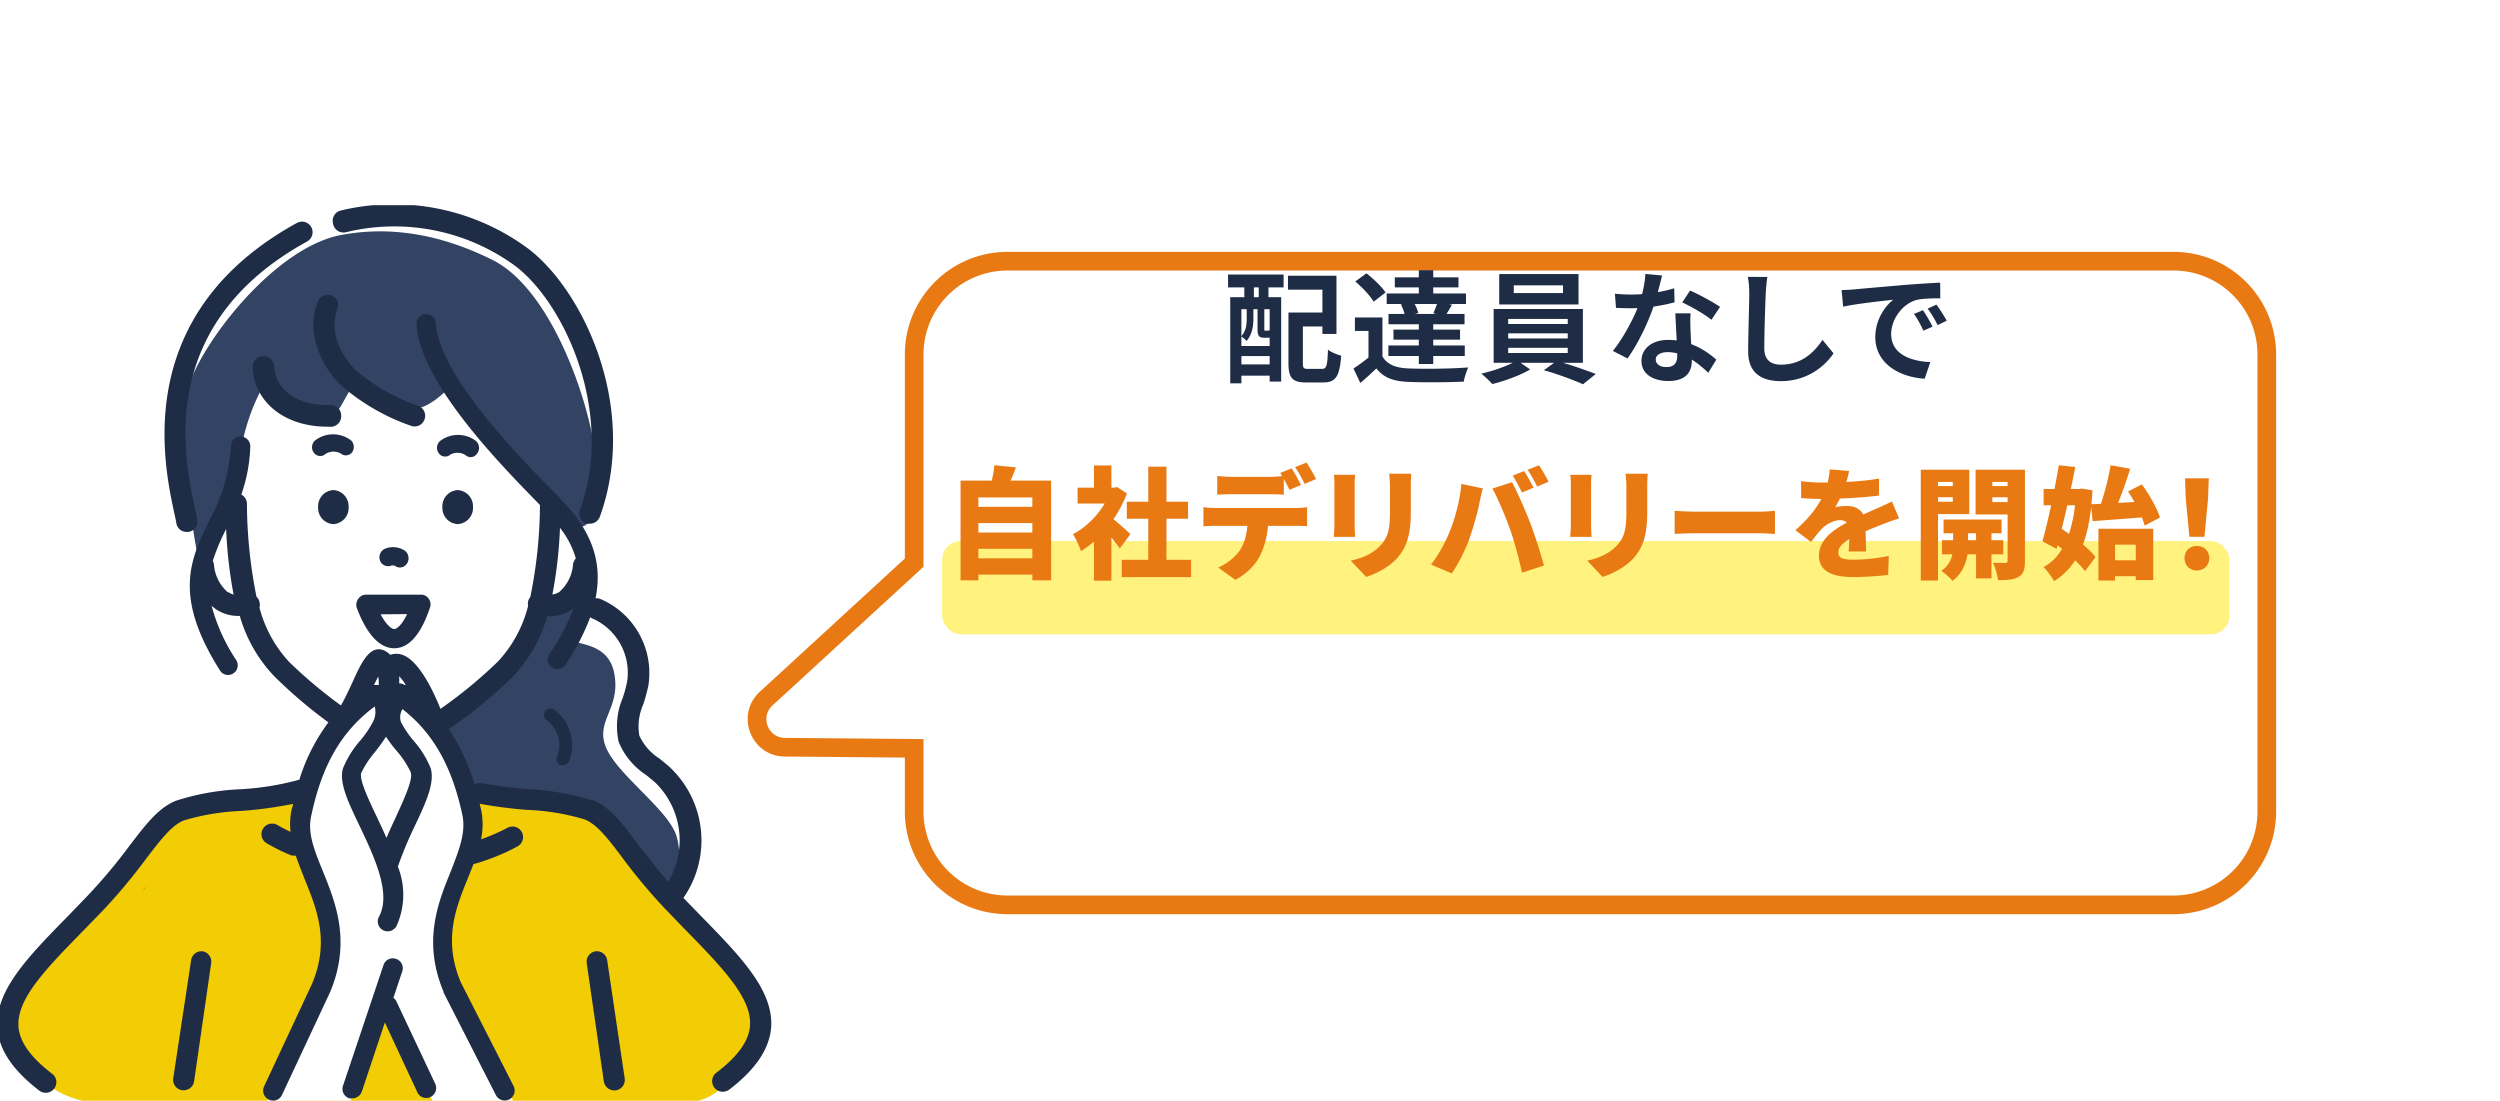 <svg width="268" height="118" fill="none" xmlns="http://www.w3.org/2000/svg"><g filter="url(#filter0_dd_17253_35382)"><path fill-rule="evenodd" clip-rule="evenodd" d="M108 13c-5.523 0-10 4.477-10 10v22.315L82.13 59.892c-2.004 1.841-.718 5.185 2.004 5.209l13.866.12V72c0 5.523 4.477 10 10 10h125c5.523 0 10-4.477 10-10V23c0-5.523-4.477-10-10-10H108z" fill="#fff"/><path d="M98 45.315l.676.737.324-.298v-.439h-1zM82.13 59.892l.677.736-.676-.736zm2.004 5.209l.009-1-.009 1zm13.866.12h1v-.992l-.992-.008-.008 1zM99 23a9 9 0 019-9v-2c-6.075 0-11 4.925-11 11h2zm0 22.315V23h-2v22.315h2zm-1.677-.736L81.454 59.155l1.353 1.473 15.87-14.576-1.354-1.473zM81.454 59.155c-2.672 2.455-.957 6.915 2.672 6.946l.017-2c-1.815-.016-2.672-2.245-1.336-3.473l-1.353-1.473zm2.672 6.946l13.865.12.017-2-13.865-.12-.017 2zM99 72v-6.78h-2V72h2zm9 9a9 9 0 01-9-9h-2c0 6.075 4.925 11 11 11v-2zm125 0H108v2h125v-2zm9-9a9 9 0 01-9 9v2c6.075 0 11-4.925 11-11h-2zm0-49v49h2V23h-2zm-9-9a9 9 0 019 9h2c0-6.075-4.925-11-11-11v2zm-125 0h125v-2H108v2z" fill="#E97A13"/></g><rect x="101" y="58" width="138" height="10" rx="2" fill="#FFF27F"/><path d="M138.876 33.5h3.614v1.495h-3.614V33.5zm-.754 0h1.547v5.421c0 .546.078.624.585.624h1.456c.494 0 .585-.312.65-2.054.338.26 1.001.533 1.417.637-.169 2.21-.572 2.873-1.937 2.873h-1.82c-1.443 0-1.898-.455-1.898-2.067V33.5zm-.052-3.939h5.2v6.24h-1.508v-4.745h-3.692v-1.495zm-6.188 2.301h5.46v9.048h-1.235v-7.761h-3.029v7.943h-1.196v-9.23zm.65 5.226h4.16v1.079h-4.16v-1.079zm0 1.976h4.16v1.209h-4.16v-1.209zm-.884-9.633h5.954v1.378h-5.954v-1.378zm1.742.312h1.027v3.133h-1.027v-3.133zm1.547 0h1.04v3.133h-1.04v-3.133zm-1.287 3.12h.715v1.313c0 .741-.13 1.703-.741 2.379-.117-.143-.403-.403-.572-.494.533-.572.598-1.287.598-1.898v-1.3zm1.157 0h.728v2.392c0 .169.013.195.104.195h.221c.13 0 .156-.013.182-.052.143.13.442.234.663.299-.091.364-.312.507-.715.507h-.442c-.572 0-.741-.169-.741-.936v-2.405zm13.39 1.17v4.784h-1.495v-3.341h-1.456v-1.443h2.951zm0 4.173c.494.858 1.417 1.235 2.756 1.287 1.56.078 4.641.039 6.448-.104-.169.351-.416 1.066-.481 1.521-1.625.078-4.394.104-5.98.026-1.56-.065-2.613-.442-3.393-1.443a36.552 36.552 0 01-1.716 1.56l-.741-1.547a17.864 17.864 0 001.755-1.3h1.352zm-2.912-8.034l1.196-.871c.741.572 1.651 1.443 2.054 2.054l-1.287.988c-.351-.637-1.222-1.534-1.963-2.171zm4.888 2.457l1.339-.286c.234.377.455.884.533 1.222l-1.43.325c-.039-.338-.234-.871-.442-1.261zm-.65-2.899h6.825v1.079h-6.825V29.73zm-.143 5.603h7.137v1.079h-7.137v-1.079zm-.533-1.677h8.151v1.105h-8.151v-1.105zm-.195-2.197h8.502v1.131h-8.502v-1.131zm.182 5.577h8.19v1.131h-8.19v-1.131zm3.263-8.073h1.547v3.211h-1.547v-3.211zm0 5.239h1.547v4.823h-1.547v-4.823zm2.028-1.885l1.534.351c-.286.481-.546.923-.741 1.235l-1.261-.325c.169-.377.377-.91.468-1.261zm8.151-1.729v.832h5.278v-.832h-5.278zm-1.56-1.209h8.502v3.263h-8.502v-3.263zm.962 6.357v.546h6.383v-.546h-6.383zm0 1.547v.559h6.383v-.559h-6.383zm0-3.094v.546h6.383v-.546h-6.383zm-1.56-1.066h9.568v5.772h-9.568v-5.772zm2.522 5.512l1.391.975c-1.04.611-2.73 1.248-4.056 1.56a10.86 10.86 0 00-1.183-1.118c1.365-.299 3.029-.91 3.848-1.417zm2.86 1.053l1.365-.988c1.378.364 3.12.975 4.199 1.391l-1.365 1.105c-1.014-.468-2.808-1.118-4.199-1.508zm7.618-8.203c.559.065 1.261.091 1.729.091 1.612 0 3.367-.273 4.628-.676l.039 1.508c-1.118.312-2.99.65-4.654.637-.52 0-1.066-.013-1.625-.039l-.117-1.521zm5.057-1.95c-.169.689-.481 1.963-.832 3.068-.598 1.872-1.768 4.29-2.873 5.824l-1.573-.806c1.17-1.43 2.34-3.705 2.847-5.109.312-.936.598-2.145.637-3.146l1.794.169zm3.055 4.056c-.039.546-.026 1.092-.013 1.664.026.767.143 2.704.143 3.432 0 1.209-.65 2.158-2.509 2.158-1.612 0-2.886-.728-2.886-2.158 0-1.261 1.066-2.249 2.873-2.249 2.275 0 4.069 1.144 5.148 2.119l-.858 1.404c-.936-.871-2.418-2.21-4.381-2.21-.754 0-1.248.325-1.248.78 0 .481.416.819 1.131.819.884 0 1.17-.494 1.17-1.222 0-.78-.143-3.172-.208-4.537h1.638zm2.236.689c-.754-.611-2.236-1.456-3.133-1.859l.845-1.274c.936.403 2.535 1.274 3.211 1.755l-.923 1.378zm5.992-4.589a20.739 20.739 0 00-.169 1.742c-.065 1.404-.156 4.303-.156 5.915 0 1.313.78 1.742 1.794 1.742 2.145 0 3.497-1.235 4.446-2.652l1.183 1.443c-.845 1.248-2.691 2.977-5.655 2.977-2.132 0-3.497-.936-3.497-3.159 0-1.742.117-5.148.117-6.266 0-.624-.052-1.248-.156-1.755l2.093.013zm7.96 1.404a20.205 20.205 0 001.274-.065c1.079-.104 3.224-.286 5.603-.494 1.352-.104 2.769-.195 3.692-.234l.013 1.677c-.702 0-1.82.013-2.522.169-1.56.416-2.743 2.106-2.743 3.653 0 2.132 2.002 2.912 4.199 3.016l-.611 1.781c-2.717-.169-5.291-1.638-5.291-4.459 0-1.859 1.053-3.341 1.924-4.004-1.209.13-3.874.416-5.369.741l-.169-1.781zm8.723 2.158c.312.455.78 1.248 1.027 1.768l-.975.429c-.338-.702-.611-1.222-1.014-1.794l.962-.403zm1.443-.598c.338.455.832 1.222 1.105 1.729l-.975.468a11.584 11.584 0 00-1.066-1.768l.936-.429z" fill="#1F2C46"/><path d="M104.258 54.331h6.799v1.742h-6.799v-1.742zm0 2.756h6.799v1.742h-6.799v-1.742zm0 2.769h6.799v1.742h-6.799v-1.742zm-1.287-8.333h9.711v10.686h-2.015V53.33h-5.785v8.879h-1.911V51.523zm3.627-1.651l2.314.234c-.338.91-.728 1.781-1.014 2.366l-1.742-.312c.195-.676.377-1.586.442-2.288zm13.65 10.14h7.436v1.859h-7.436v-1.859zm.546-6.227h6.565v1.82h-6.565v-1.82zm2.301-3.757h1.95v10.881h-1.95V50.028zm-7.579 2.249h4.225v1.703h-4.225v-1.703zm1.755 4.745l1.872-2.236v7.462h-1.872v-5.226zm0-7.124h1.872v3.159h-1.872v-3.159zm1.664 5.434c.468.312 1.911 1.599 2.249 1.924l-1.144 1.534c-.52-.741-1.521-1.924-2.119-2.548l1.014-.91zm.13-3.055h.364l.325-.065 1.053.689c-.988 2.626-2.938 4.966-4.927 6.188-.156-.507-.598-1.456-.871-1.82 1.781-.91 3.406-2.782 4.056-4.667v-.325zm11.423-1.261c.442.065 1.066.104 1.508.104h4.121c.481 0 1.027-.039 1.508-.104v2.015a28.716 28.716 0 00-1.508-.052h-4.121c-.455 0-1.079.026-1.508.052v-2.015zm-1.482 3.354c.403.052.91.091 1.313.091h8.515c.273 0 .923-.026 1.287-.091v2.041a20.335 20.335 0 00-1.287-.039h-8.515c-.377 0-.949.026-1.313.052V54.37zm6.955 1.118c0 1.742-.364 3.016-.897 4.095-.442.923-1.456 1.976-2.639 2.574l-1.846-1.326c.871-.325 1.781-1.066 2.301-1.794.65-.962.871-2.171.871-3.536l2.21-.013zm2.496-5.278c.325.481.78 1.326 1.014 1.781l-1.235.52c-.273-.533-.65-1.3-1.001-1.807l1.222-.494zm1.599-.624c.338.494.806 1.326 1.027 1.768l-1.222.52c-.26-.533-.676-1.3-1.027-1.794l1.222-.494zm11.234 1.196c-.026.39-.052.832-.052 1.404v2.834c0 2.613-.611 3.913-1.599 4.953-.871.91-2.236 1.573-3.185 1.872l-1.651-1.742c1.352-.299 2.366-.78 3.146-1.586.871-.923 1.053-1.846 1.053-3.64v-2.691c0-.572-.039-1.014-.091-1.404h2.379zm-6.019.117c-.026.325-.052.559-.052 1.027v4.42c0 .325.026.871.052 1.209h-2.288c.013-.26.065-.819.065-1.222v-4.407c0-.247-.013-.702-.052-1.027h2.275zm18.111-.403c.325.481.78 1.326 1.014 1.781l-1.235.52c-.273-.533-.65-1.3-1.001-1.807l1.222-.494zm1.599-.624c.338.494.806 1.326 1.027 1.768l-1.222.52c-.26-.533-.676-1.3-1.027-1.794l1.222-.494zm-9.529 7.007c.585-1.508 1.053-3.263 1.209-5.005l2.301.481a21.436 21.436 0 00-.351 1.495c-.182.975-.663 2.678-1.066 3.822-.455 1.3-1.261 2.86-1.911 3.796l-2.223-.936a15.85 15.85 0 002.041-3.653zm6.422-.143c-.481-1.378-1.339-3.367-1.885-4.368l2.106-.676c.559 1.04 1.482 3.159 1.937 4.342.429 1.118 1.118 3.237 1.482 4.589l-2.353.767c-.377-1.664-.78-3.237-1.287-4.654zm14.761-5.954c-.026.39-.052.832-.052 1.404v2.834c0 2.613-.611 3.913-1.599 4.953-.871.91-2.236 1.573-3.185 1.872l-1.651-1.742c1.352-.299 2.366-.78 3.146-1.586.871-.923 1.053-1.846 1.053-3.64v-2.691c0-.572-.039-1.014-.091-1.404h2.379zm-6.019.117c-.026.325-.052.559-.052 1.027v4.42c0 .325.026.871.052 1.209h-2.288c.013-.26.065-.819.065-1.222v-4.407c0-.247-.013-.702-.052-1.027h2.275zm8.909 3.861c.52.039 1.612.091 2.249.091h6.903c.585 0 1.222-.065 1.599-.091v2.483c-.338-.013-1.066-.078-1.599-.078h-6.903c-.741 0-1.716.039-2.249.078V54.76zm18.702-4.277a12.764 12.764 0 01-.65 2.223c-.247.559-.559 1.222-.845 1.664.26-.078.923-.13 1.287-.13 1.118 0 1.963.663 1.963 1.963 0 .715.052 2.093.065 2.912h-1.872c.052-.559.078-1.534.078-2.249 0-.871-.52-1.105-.988-1.105-.663 0-1.469.429-1.911.871-.39.403-.767.871-1.209 1.469l-1.677-1.261c1.56-1.391 2.626-2.73 3.224-4.355a8.093 8.093 0 00.455-2.171l2.08.169zm-5.148 1.092c.65.104 1.638.156 2.34.156 1.69 0 4.095-.091 6.019-.429l-.013 1.82c-1.846.247-4.576.364-6.11.364-.52 0-1.521-.026-2.236-.091v-1.82zm10.504 4.004c-.455.13-1.274.429-1.768.624-.806.312-1.95.767-3.146 1.365-1.118.585-1.599 1.053-1.599 1.664 0 .546.403.767 1.625.767a19.58 19.58 0 003.783-.403l-.065 2.028c-.793.117-2.47.234-3.757.234-2.132 0-3.666-.559-3.666-2.288 0-1.937 1.989-3.055 3.562-3.835 1.183-.611 1.859-.871 2.6-1.209a38.522 38.522 0 001.664-.767l.767 1.82zm4.768.117h6.214v1.469h-6.214v-1.469zm-.169 2.21h6.565v1.521h-6.565v-1.521zm3.653-1.755h1.651v5.85h-1.651v-5.85zm-2.457.065h1.599v2.561c0 .858-.364 2.574-1.677 3.484-.26-.325-.819-.819-1.196-1.066.988-.611 1.274-1.794 1.274-2.431v-2.548zm-2.535-4.108h3.055v1.196h-3.055v-1.196zm6.058 0h3.055v1.196h-3.055v-1.196zm2.314-1.755h1.859v9.763c0 .897-.143 1.404-.663 1.716-.533.312-1.222.364-2.223.351-.052-.507-.299-1.378-.546-1.859.494.026 1.118.026 1.313.026.195 0 .26-.078.26-.26v-9.737zm-8.19 0h4.082v4.758h-4.082v-1.326h2.314v-2.119h-2.314v-1.313zm9.178 0v1.313h-2.626v2.158h2.626v1.326h-4.42v-4.797h4.42zm-10.296 0h1.846v11.882h-1.846V50.353zm19.981 9.711h3.926v1.703h-3.926v-1.703zm-.936-3.38h5.876v5.499h-1.872v-3.796h-2.223v3.848h-1.781v-5.551zm-.806-2.626c1.56-.065 3.874-.195 6.019-.325l-.013 1.69c-2.028.169-4.212.325-5.824.442l-.182-1.807zm3.978-1.378l1.495-.754c.78 1.105 1.625 2.548 1.924 3.562l-1.638.858c-.247-.988-1.014-2.509-1.781-3.666zm-1.872-2.808l2.106.377c-.533 1.703-1.209 3.562-1.781 4.771l-1.586-.39c.507-1.313 1.027-3.263 1.261-4.758zm-7.176 2.548h4.16v1.742h-4.16V52.42zm1.625-2.548l1.768.195c-.546 2.86-1.339 6.344-2.002 8.775l-1.521-.819c.598-2.093 1.326-5.499 1.755-8.151zm-.845 8.06l1.027-1.326c1.3.858 3.016 2.132 3.757 3.107l-1.131 1.521c-.702-.988-2.34-2.379-3.653-3.302zm2.704-5.512h.312l.325-.039 1.118.182c-.273 5.096-1.43 8.047-4.121 9.737-.26-.468-.754-1.157-1.131-1.508 2.236-1.17 3.289-4.108 3.497-8.034v-.338zm12.142 5.122l-.39-4.108-.078-2.158h2.548l-.078 2.158-.39 4.108h-1.612zm.806 3.614c-.78 0-1.326-.559-1.326-1.326s.559-1.3 1.326-1.3 1.326.533 1.326 1.3-.559 1.326-1.326 1.326z" fill="#E97A13"/><g clip-path="url(#clip0_17253_35382)"><path d="M36.573 76.918s-6.623-4.44-8.399-8.066c-1.776-3.625-1.714-4.501-1.714-4.501s-3.638.925-4.514-3.564c-.875-4.49-3.07-11.1-3.206-13.739-.136-2.639 2.183-16.032 10.865-20.718s16.612-3.897 19.732-2.602c3.12 1.295 13.393 6.77 14.688 18.227S63 55.385 63 55.385l-2.627.481 2.356 2.738-.271 6.549s5.118 1.369 5.537 4.34c.42 2.973-1.233 7.523-.481 9.521.752 1.998 6.29 5.279 6.29 7.807 0 2.528-2.257 8.633-2.257 8.633l-6.968-7.942-14.651-2.27-5.044-10.79H37.35l-.777 2.466z" fill="#fff"/><path d="M10.464 118.219A9.865 9.865 0 013.694 115c-1.234-1.295-3.417-4.785-3.071-6.277.345-1.492 10.457-12.924 12.098-14.91 1.64-1.985 5.586-7.103 7.917-7.4 2.331-.295 12.11-1.492 12.11-1.492l8.412 6.77 3.884-6.77s6.709.481 9.028.555c2.318.074 9.434.753 10.532 2.047 1.097 1.296 12.702 14.282 13.874 15.86 1.171 1.579 4.045 6.265 1.504 9.977-2.54 3.712-3.897 4.933-7.794 4.933s-61.724-.074-61.724-.074z" fill="#F2CC05"/><path d="M28.172 118.885s7.745-14.799 7.523-17.845c-.222-3.046-4.576-10.249-3.7-13.184.876-2.935 4.785-13.467 9.225-13.405 4.44.062 7.954 8.127 9.15 11.827 1.197 3.7-3.169 11.827-2.885 14.799.283 2.972 7.942 17.771 7.942 17.771h-8.633l-5.599-10.939-3.897 10.939-9.126.037z" fill="#fff"/><path d="M57.932 65.967a34.197 34.197 0 01-7.745 9.126c-4.748 2.306-.37 9.188-.37 9.188a13.85 13.85 0 006.783 2.466c5.525 0 9.866 2.121 10.976 3.7 1.11 1.578 4.501 5.611 4.501 5.611s1.332-3.7.42-6.499c-.913-2.8-6.302-6.5-7.523-9.41s1.628-4.193.863-8.016c-.764-3.823-5.167-2.713-4.55-3.983a9.765 9.765 0 00.431-3.799l-3.786 1.616zM36.686 25.17c-7.005 1.234-14.614 10.976-16.353 15.897-1.739 4.92.765 18.03.765 18.03s3.971-6.573 4.736-10.852a22.197 22.197 0 012.466-7.03s5.784 3.897 7.165 3.404c1.382-.493 1.9-3.922 3.096-3.12 1.196.801 4.107 2.466 5.944 2.318 1.838-.148 3.971-2.602 3.971-2.602s9.373 11.1 11.1 13.22c1.726 2.122 3.847 3.873 4.451-1.763.605-5.636-3.983-21.175-11.197-24.788-7.215-3.614-12.79-3.318-16.144-2.714z" fill="#324364"/><path d="M38.372 64.253a1.049 1.049 0 00-.11.95c1.072 2.848 2.466 4.29 3.995 4.29 1.591 0 2.886-1.504 3.848-4.39a1.036 1.036 0 00-.148-.924.974.974 0 00-.851-.432h-5.944a1.024 1.024 0 00-.79.506zm5.267 1.578c-.58 1.233-1.123 1.591-1.37 1.603-.246.013-.813-.357-1.467-1.578l2.837-.025zM15.646 95.046l-.345.407a1.75 1.75 0 00.345-.407zM37.645 47.22a3.17 3.17 0 00-3.873 0 .974.974 0 00-.11 1.333.85.85 0 00.678.333.814.814 0 00.555-.222 1.615 1.615 0 011.615-.062.852.852 0 001.233-.111 1 1 0 00-.098-1.27zm13.505 1.395a.999.999 0 00-.111-1.332 3.17 3.17 0 00-3.873 0 .986.986 0 00-.11 1.332.84.84 0 001.233.11 1.617 1.617 0 011.615.062.85.85 0 00.568.222.863.863 0 00.678-.394zm-15.418 3.922a1.725 1.725 0 00-1.627 1.825 1.728 1.728 0 001.627 1.825 1.739 1.739 0 001.64-1.825 1.74 1.74 0 00-1.64-1.825zm13.332 0a1.739 1.739 0 00-1.64 1.825 1.739 1.739 0 001.64 1.825 1.739 1.739 0 001.64-1.825 1.74 1.74 0 00-1.64-1.825zm-7.142 8.102a.826.826 0 01.382 0 .912.912 0 00.567.197.887.887 0 00.728-.382 1.036 1.036 0 00-.16-1.394 2.294 2.294 0 00-2.171-.234 1.012 1.012 0 00-.543 1.233.924.924 0 001.197.58z" fill="#1F2C46"/><path d="M74.976 98.019l-1.714-1.764a10.778 10.778 0 00-1.394-13.948c-.37-.345-.776-.666-1.159-.974a5.87 5.87 0 01-2.17-2.467 5.796 5.796 0 01.419-3.354c.225-.68.41-1.371.555-2.072a8.633 8.633 0 00-5.167-9.237 1.011 1.011 0 00-.506-.062c.752-3.7-.308-6.881-3.17-10.038-.197-.222-.468-.494-.776-.814a.987.987 0 00-.247-.26l-.592-.604c-3.614-3.7-12.049-12.332-12.333-17.795a1.036 1.036 0 00-1.808-.612 1.048 1.048 0 00-.263.747c.382 6.228 8.891 14.923 12.973 19.103l.26.272a50.244 50.244 0 01-1.037 9.866c-.109.134-.189.29-.234.456-.03.163-.03.33 0 .493a13.565 13.565 0 01-3.231 5.957 49.773 49.773 0 01-6.166 5.08c-.802-2.046-2.257-4.932-3.823-5.684a1.975 1.975 0 00-1.554-.111 2.466 2.466 0 00-.63-.457c-1.529-.678-2.466 1.234-3.428 3.416-.382.814-.801 1.715-1.233 2.467a50.16 50.16 0 01-5.537-4.65 13.566 13.566 0 01-3.194-5.833c.05-.202.05-.414 0-.616a1.147 1.147 0 00-.321-.555 51.46 51.46 0 01-1.024-9.99 1.134 1.134 0 00-.604-.962c.585-1.658.91-3.397.962-5.155a1.036 1.036 0 00-.999-1.06 1.023 1.023 0 00-1.073.999 18.671 18.671 0 01-2.343 8.028c-1.998 4.132-3.885 8.053 1.16 16.033a1.024 1.024 0 001.43.333 1.036 1.036 0 00.32-1.431 19.363 19.363 0 01-2.639-5.821c.173.148.346.284.518.407a4.304 4.304 0 002.393.678h.11a15.538 15.538 0 003.7 6.475 50.942 50.942 0 005.797 4.933 20.339 20.339 0 00-3.12 6.166h-.074a29.53 29.53 0 01-6.376 1.011 26.13 26.13 0 00-6.795 1.234c-1.875.777-3.158 2.466-4.933 4.785a58.325 58.325 0 01-4.502 5.377L7.37 98.118c-4.44 4.525-7.93 8.102-7.646 12.098.16 2.318 1.64 4.513 4.502 6.709a1.149 1.149 0 001.181.107 1.11 1.11 0 00.397-.329 1.13 1.13 0 00.23-.84 1.123 1.123 0 00-.44-.751c-2.306-1.764-3.49-3.416-3.613-5.057-.21-2.984 2.972-6.228 7.005-10.347l2.06-2.12A61.006 61.006 0 0015.705 92c1.566-2.035 2.689-3.515 3.996-4.046a24.76 24.76 0 016.166-1.023c1.86-.134 3.71-.385 5.537-.752 0 .234-.11.456-.16.69a7.682 7.682 0 00-.099 2.306 17.067 17.067 0 01-1.418-.74 1.135 1.135 0 00-1.541.42 1.111 1.111 0 00.407 1.541c.792.468 1.617.88 2.466 1.234.138.067.29.101.444.098.07.007.14.007.21 0 .271.802.592 1.603.925 2.467 1.344 3.305 2.737 6.709.801 11.296l-5.13 10.976a1.074 1.074 0 00.518 1.418c.14.062.29.096.444.099a1.032 1.032 0 00.962-.616l5.155-11.013c2.281-5.439.58-9.607-.777-12.962-.9-2.207-1.69-4.119-1.233-5.994 1.147-5.426 3.268-9.052 6.795-11.666a2.294 2.294 0 01-.16 1.59 11.05 11.05 0 01-1.37 2.036 10.707 10.707 0 00-1.886 3.034c-.42 1.516.555 3.576 1.8 6.166 1.53 3.218 3.429 7.214 2.072 9.706a1.06 1.06 0 001.482 1.416c.165-.098.3-.237.393-.405a8.139 8.139 0 00.148-6.376 41.59 41.59 0 011.813-4.354c1.233-2.59 2.145-4.637 1.714-6.166a10.263 10.263 0 00-1.85-2.984 11.099 11.099 0 01-1.344-1.986 1.666 1.666 0 01.16-1.393c3.305 2.577 5.315 6.166 6.425 11.37.395 1.875-.382 3.786-1.233 5.994-1.369 3.354-3.07 7.523-.777 12.961a.174.174 0 000 .074l5.599 10.976a1.066 1.066 0 001.43.469 1.074 1.074 0 00.47-1.431l-5.661-11.124c-1.924-4.6-.53-8.004.813-11.296l.555-1.394h.074a23.108 23.108 0 004.625-1.874 1.134 1.134 0 10-1.073-1.998c-.91.48-1.854.891-2.824 1.233a7.855 7.855 0 000-3.219l-.148-.592c1.685.307 3.385.525 5.093.654 2.091.077 4.163.421 6.167 1.023 1.307.53 2.466 2.01 3.995 4.046a59.416 59.416 0 004.674 5.586l2.048 2.121c4.032 4.119 7.214 7.4 7.005 10.347-.112 1.641-1.295 3.293-3.614 5.057a1.124 1.124 0 00-.434.752 1.129 1.129 0 00.224.839 1.13 1.13 0 00.9.444c.248-.004.489-.081.691-.222 2.861-2.196 4.329-4.391 4.502-6.709.234-3.984-3.269-7.56-7.696-12.086zM24.413 63.488a4.391 4.391 0 01-1.48-3.022 1.641 1.641 0 00-.123-.345c.384-1.172.862-2.31 1.43-3.404v-.074c.09 2.385.358 4.76.802 7.104a2.468 2.468 0 01-.592-.284l-.037.025zm37.318-3.626a1.233 1.233 0 00-.296.58 4.39 4.39 0 01-1.48 3.021c-.227.138-.478.23-.74.271a46.7 46.7 0 00.814-7.152 9.62 9.62 0 011.702 3.28zm-18.24 13.566h-.135a1.06 1.06 0 00-.568-.173c.019-.254.019-.51 0-.764.262.278.494.584.691.912l.012.025zm-2.873 0h-.53l.456-.9c.045.268.066.54.062.813l.012.087zm3.428 9.447c.21.752-.752 2.836-1.59 4.674-.334.715-.691 1.48-1.024 2.269a100.52 100.52 0 00-1.049-2.27c-.826-1.75-1.874-3.921-1.664-4.674a10.39 10.39 0 011.529-2.318c.42-.555.814-1.073 1.134-1.579.333.518.74 1.061 1.234 1.628a9.922 9.922 0 011.418 2.183l.012.087zm19.461 2.96a26.037 26.037 0 00-6.795-1.234 45.052 45.052 0 01-5.032-.641 1.037 1.037 0 00-.814.135 21.864 21.864 0 00-2.775-5.969.863.863 0 00.284-.135 50.94 50.94 0 006.586-5.439 15.501 15.501 0 003.7-6.487h.172a4.304 4.304 0 002.392-.678l.26-.21a21.31 21.31 0 01-2.59 4.946 1.036 1.036 0 00.296 1.43.962.962 0 00.567.173 1.024 1.024 0 00.863-.469 24.402 24.402 0 002.652-5.093.89.89 0 00.259.148 6.351 6.351 0 013.7 6.734c-.12.606-.282 1.203-.482 1.788a7.744 7.744 0 00-.419 4.723 7.782 7.782 0 002.923 3.515c.37.296.727.58 1.048.875a8.633 8.633 0 011.32 10.582 114.553 114.553 0 01-3.244-4.02c-1.714-2.307-2.947-3.984-4.883-4.761l.012.086z" fill="#1F2C46"/><path d="M44.008 45.63c.137.057.284.086.432.086a1.122 1.122 0 001.048-.703 1.122 1.122 0 00-.604-1.48 20.966 20.966 0 01-6.857-3.946c-1.566-1.579-2.75-4.18-1.85-6.438a1.124 1.124 0 00-.629-1.467 1.122 1.122 0 00-1.467.629c-1.295 3.206.246 6.77 2.343 8.88a22.904 22.904 0 007.584 4.439zM37.065 24.9a21.937 21.937 0 0118.29 3.699c5.179 4.033 10.58 15.637 6.82 26.083a1.131 1.131 0 00.299 1.226c.11.1.238.178.378.23.127.017.256.017.383 0a1.135 1.135 0 001.073-.753c4.18-11.592-1.702-24.073-7.56-28.636a24.247 24.247 0 00-20.225-4.18 1.134 1.134 0 00-.827 1.368 1.135 1.135 0 001.37.962zM18.9 56.076a1.122 1.122 0 001.123.95h.172a1.134 1.134 0 00.95-1.295 35.87 35.87 0 00-.284-1.394c-1.134-5.34-4.156-19.547 12.086-28.463a1.135 1.135 0 00-1.098-1.986c-17.71 9.73-14.318 25.676-13.208 30.93.111.506.21.925.26 1.258z" fill="#1F2C46"/><path d="M35.477 45.754a1.135 1.135 0 001.097-1.234 1.11 1.11 0 00-1.16-1.097c-3.477.099-5.882-1.566-6.005-4.156a1.148 1.148 0 00-1.233-1.073 1.132 1.132 0 00-1.086 1.233c.185 3.7 3.441 6.314 7.992 6.314l.395.013zm23.91 30.313a.703.703 0 00-.962.185.692.692 0 00.185.962 3.268 3.268 0 011.11 3.897.703.703 0 00.357.912c.094.02.19.02.284 0a.715.715 0 00.629-.419 4.674 4.674 0 00-1.603-5.537zm-37.666 25.911a1.131 1.131 0 00-1.233.949l-1.924 12.715a1.134 1.134 0 00.962 1.233h.16a1.131 1.131 0 001.122-.961l1.838-12.715a1.133 1.133 0 00-.925-1.221zm43.366.949a1.121 1.121 0 00-1.233-.949 1.134 1.134 0 00-.962 1.233l1.838 12.715a1.134 1.134 0 001.122.962h.16a1.134 1.134 0 00.962-1.234l-1.887-12.727zm-22.584 4.44a.945.945 0 00-.333-.394l.95-2.837a1.048 1.048 0 00-.666-1.344 1.045 1.045 0 00-1.14.304 1.05 1.05 0 00-.204.362l-4.341 12.937a1.045 1.045 0 00.313 1.143c.107.091.231.159.365.201.11.023.223.023.333 0a1.076 1.076 0 001.011-.728l2.467-7.399 3.478 7.473a1.037 1.037 0 00.962.617c.153-.003.303-.037.444-.099a1.072 1.072 0 00.517-1.418l-4.156-8.818z" fill="#1F2C46"/></g><defs><clipPath id="clip0_17253_35382"><path fill="#fff" transform="translate(0 22)" d="M0 0h83.134v96H0z"/></clipPath><filter id="filter0_dd_17253_35382" x="56.152" y="0" width="211.848" height="119" filterUnits="userSpaceOnUse" color-interpolation-filters="sRGB"><feFlood flood-opacity="0" result="BackgroundImageFix"/><feColorMatrix in="SourceAlpha" values="0 0 0 0 0 0 0 0 0 0 0 0 0 0 0 0 0 0 127 0" result="hardAlpha"/><feOffset dy="12"/><feGaussianBlur stdDeviation="12"/><feComposite in2="hardAlpha" operator="out"/><feColorMatrix values="0 0 0 0 0.804 0 0 0 0 0.51 0 0 0 0 0.059 0 0 0 0.2 0"/><feBlend in2="BackgroundImageFix" result="effect1_dropShadow_17253_35382"/><feColorMatrix in="SourceAlpha" values="0 0 0 0 0 0 0 0 0 0 0 0 0 0 0 0 0 0 127 0" result="hardAlpha"/><feOffset dy="3"/><feGaussianBlur stdDeviation="4"/><feComposite in2="hardAlpha" operator="out"/><feColorMatrix values="0 0 0 0 0.804 0 0 0 0 0.51 0 0 0 0 0.059 0 0 0 0.1 0"/><feBlend in2="effect1_dropShadow_17253_35382" result="effect2_dropShadow_17253_35382"/><feBlend in="SourceGraphic" in2="effect2_dropShadow_17253_35382" result="shape"/></filter></defs></svg>